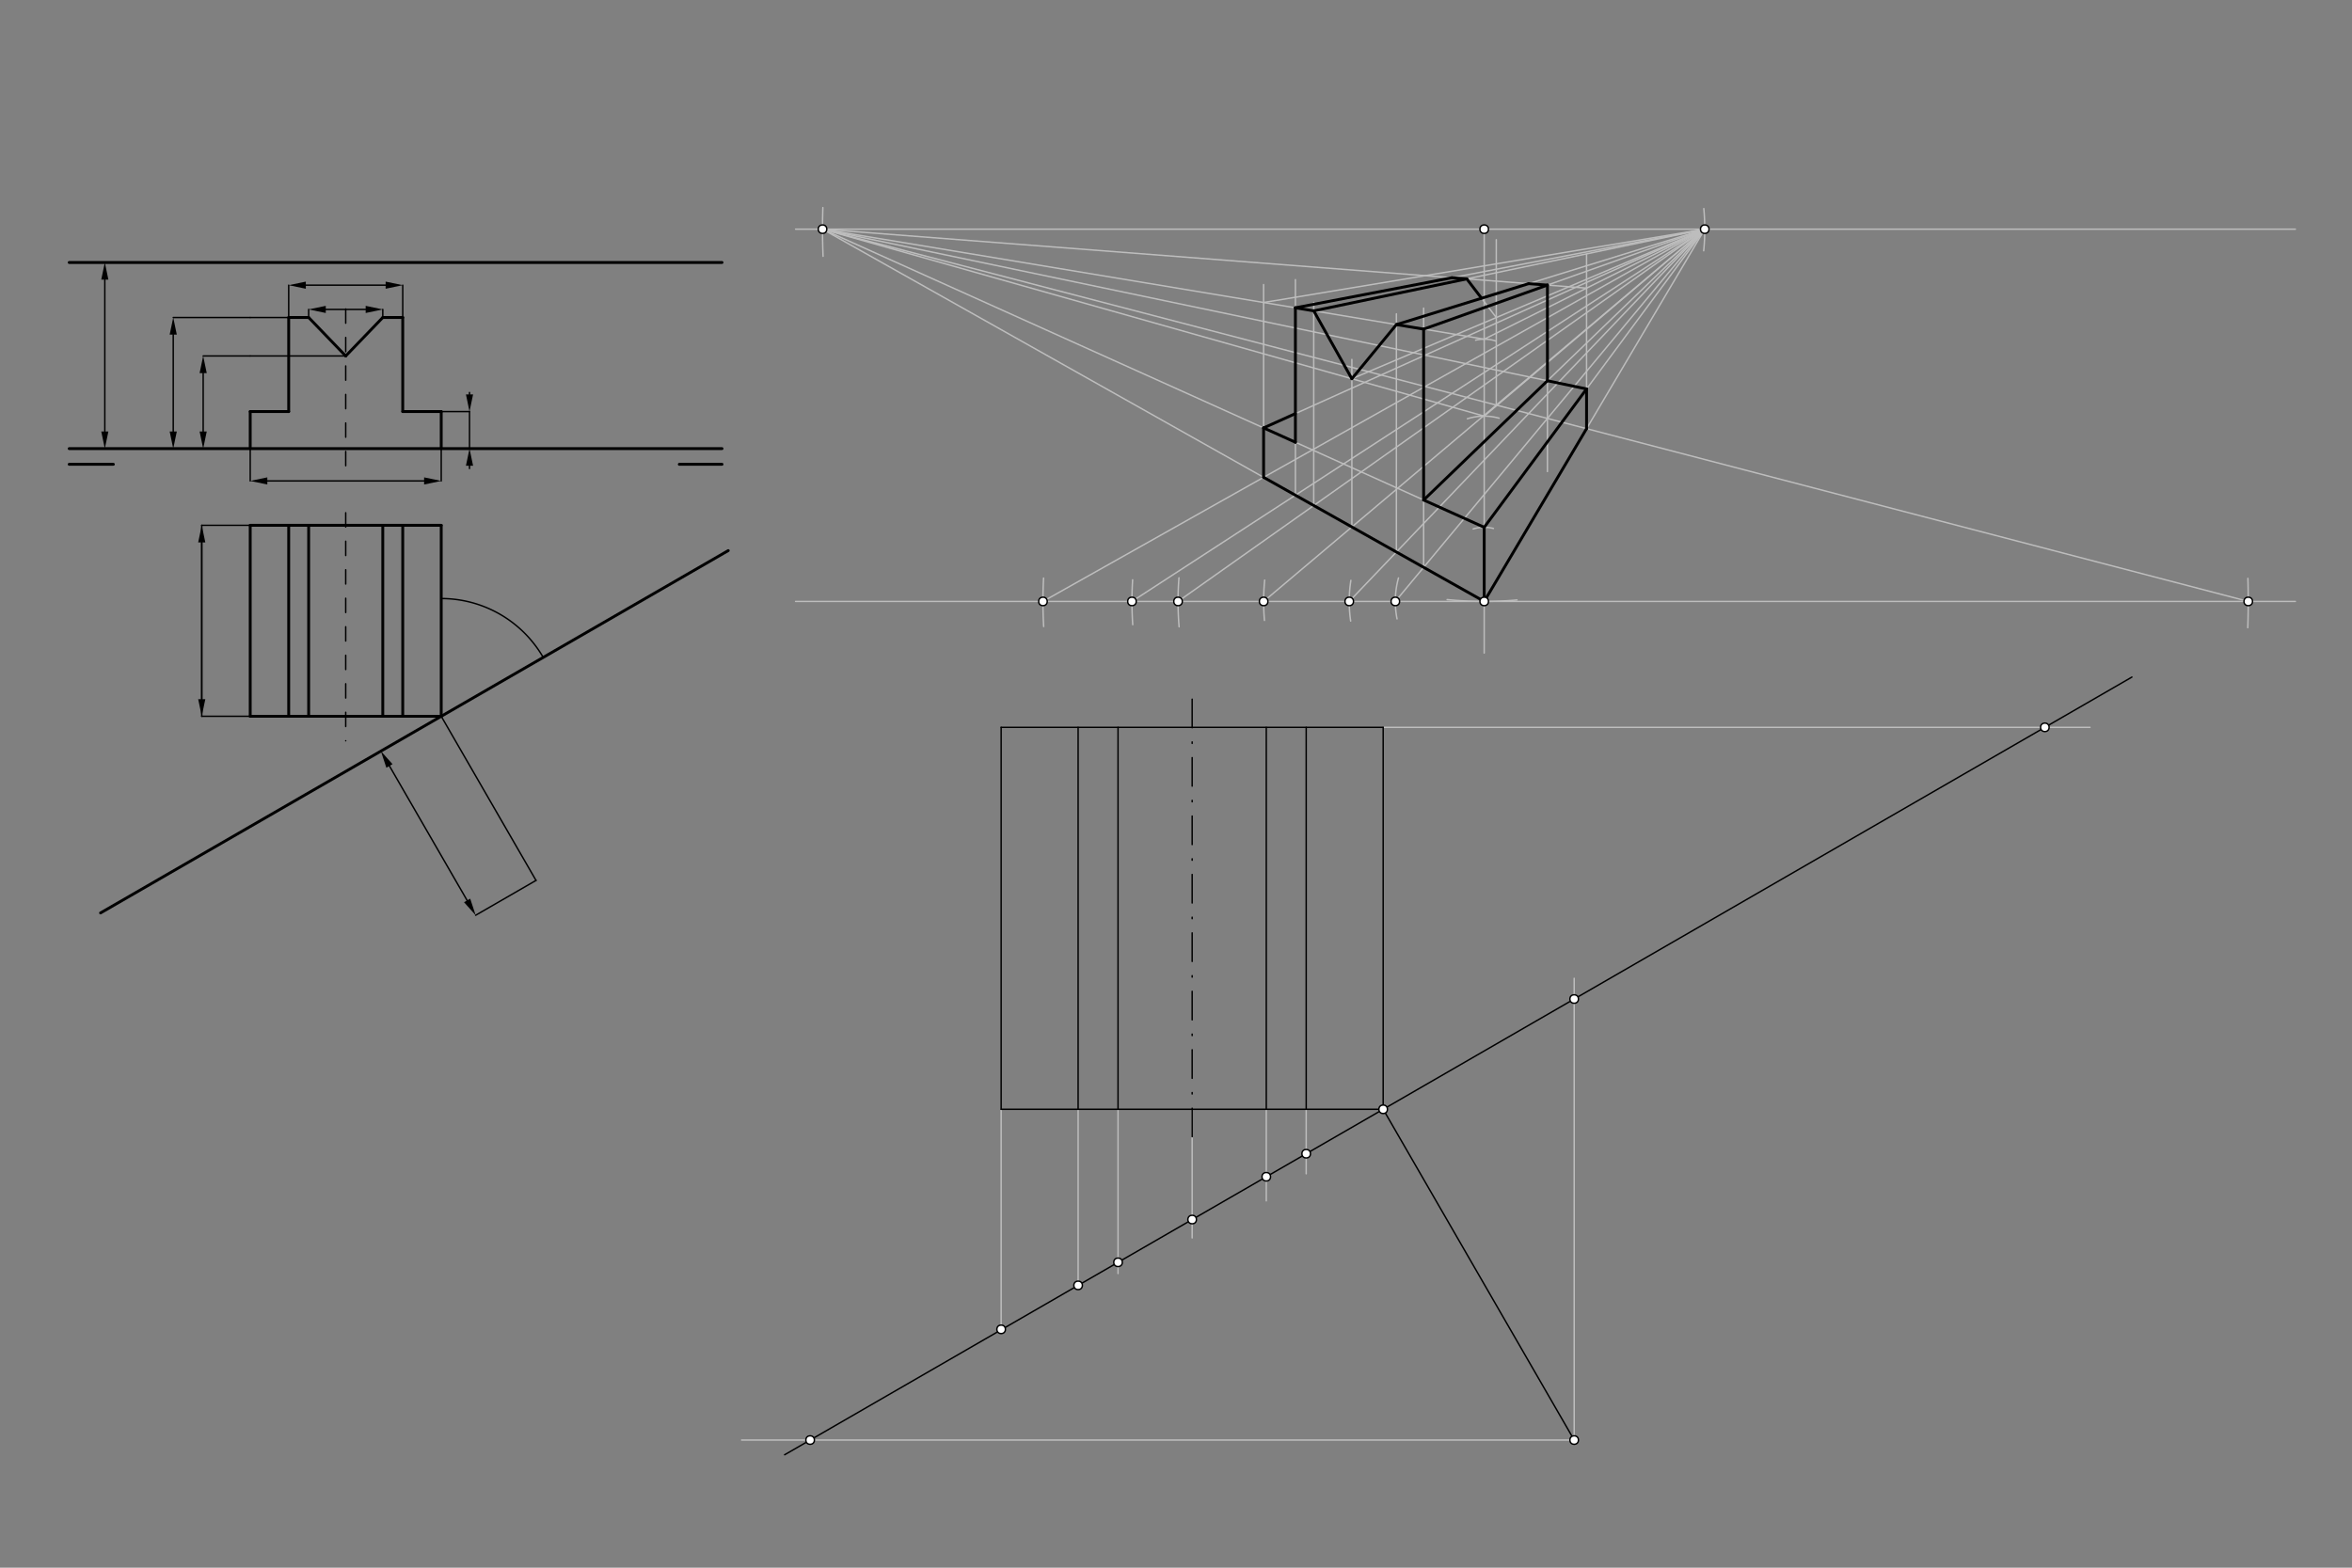 <svg xmlns="http://www.w3.org/2000/svg" class="svg--816" height="100%" preserveAspectRatio="xMidYMid meet" viewBox="0 0 1650 1100" width="100%"><rect x="0" y="0" width="1650" height="1100" fill="#808080" stroke="none"/><defs><marker id="marker-arrow" markerHeight="16" markerUnits="userSpaceOnUse" markerWidth="24" orient="auto-start-reverse" refX="24" refY="4" viewBox="0 0 24 8"><path d="M 0 0 L 24 4 L 0 8 z" stroke="inherit"></path></marker></defs><g class="aux-layer--949"><g class="element--733"><line stroke="#BDBDBD" stroke-dasharray="none" stroke-linecap="round" stroke-width="1" x1="970.335" x2="1466.2" y1="510.349" y2="510.349"></line></g><g class="element--733"><line stroke="#BDBDBD" stroke-dasharray="none" stroke-linecap="round" stroke-width="1" x1="702.335" x2="702.335" y1="778.349" y2="932.759"></line></g><g class="element--733"><line stroke="#BDBDBD" stroke-dasharray="none" stroke-linecap="round" stroke-width="1" x1="756.335" x2="756.335" y1="778.349" y2="903.376"></line></g><g class="element--733"><line stroke="#BDBDBD" stroke-dasharray="none" stroke-linecap="round" stroke-width="1" x1="784.335" x2="784.335" y1="778.349" y2="893.6"></line></g><g class="element--733"><line stroke="#BDBDBD" stroke-dasharray="none" stroke-linecap="round" stroke-width="1" x1="836.335" x2="836.335" y1="778.349" y2="868.6"></line></g><g class="element--733"><line stroke="#BDBDBD" stroke-dasharray="none" stroke-linecap="round" stroke-width="1" x1="888.335" x2="888.335" y1="778.349" y2="842.6"></line></g><g class="element--733"><line stroke="#BDBDBD" stroke-dasharray="none" stroke-linecap="round" stroke-width="1" x1="916.335" x2="916.335" y1="778.349" y2="823.6"></line></g><g class="element--733"><line stroke="#BDBDBD" stroke-dasharray="none" stroke-linecap="round" stroke-width="1" x1="1104.335" x2="1104.335" y1="1010.443" y2="686.467"></line></g><g class="element--733"><line stroke="#BDBDBD" stroke-dasharray="none" stroke-linecap="round" stroke-width="1" x1="1104.335" x2="520.267" y1="1010.443" y2="1010.443"></line></g><g class="element--733"><line stroke="#BDBDBD" stroke-dasharray="none" stroke-linecap="round" stroke-width="1" x1="558.133" x2="1610.267" y1="160.8" y2="160.8"></line></g><g class="element--733"><line stroke="#BDBDBD" stroke-dasharray="none" stroke-linecap="round" stroke-width="1" x1="1041.212" x2="1041.212" y1="160.8" y2="458.2"></line></g><g class="element--733"><path d="M 1015.216 420.703 A 261.2 261.2 0 0 0 1064.242 420.983" fill="none" stroke="#BDBDBD" stroke-dasharray="none" stroke-linecap="round" stroke-width="1"></path></g><g class="element--733"><line stroke="#BDBDBD" stroke-dasharray="none" stroke-linecap="round" stroke-width="1" x1="558.133" x2="1610.267" y1="422" y2="422"></line></g><g class="element--733"><path d="M 1195.197 175.961 A 154.73 154.73 0 0 0 1195.267 146.368" fill="none" stroke="#BDBDBD" stroke-dasharray="none" stroke-linecap="round" stroke-width="1"></path></g><g class="element--733"><path d="M 577.268 145.68 A 464.19 464.19 0 0 0 577.413 179.836" fill="none" stroke="#BDBDBD" stroke-dasharray="none" stroke-linecap="round" stroke-width="1"></path></g><g class="element--733"><path d="M 1576.896 440.401 A 536 536 0 0 0 1576.968 405.847" fill="none" stroke="#BDBDBD" stroke-dasharray="none" stroke-linecap="round" stroke-width="1"></path></g><g class="element--733"><path d="M 981.071 405.535 A 62.354 62.354 0 0 0 980.072 434.243" fill="none" stroke="#BDBDBD" stroke-dasharray="none" stroke-linecap="round" stroke-width="1"></path></g><g class="element--733"><path d="M 947.683 407.246 A 94.685 94.685 0 0 0 947.532 435.766" fill="none" stroke="#BDBDBD" stroke-dasharray="none" stroke-linecap="round" stroke-width="1"></path></g><g class="element--733"><path d="M 887.203 407.076 A 154.73 154.73 0 0 0 887.055 435.304" fill="none" stroke="#BDBDBD" stroke-dasharray="none" stroke-linecap="round" stroke-width="1"></path></g><g class="element--733"><path d="M 827.078 405.42 A 214.774 214.774 0 0 0 827.176 439.798" fill="none" stroke="#BDBDBD" stroke-dasharray="none" stroke-linecap="round" stroke-width="1"></path></g><g class="element--733"><path d="M 794.572 406.835 A 247.106 247.106 0 0 0 794.644 438.305" fill="none" stroke="#BDBDBD" stroke-dasharray="none" stroke-linecap="round" stroke-width="1"></path></g><g class="element--733"><path d="M 732.102 405.634 A 309.543 309.543 0 0 0 732.17 439.61" fill="none" stroke="#BDBDBD" stroke-dasharray="none" stroke-linecap="round" stroke-width="1"></path></g><g class="element--733"><line stroke="#BDBDBD" stroke-dasharray="none" stroke-linecap="round" stroke-width="1" x1="577.022" x2="1041.212" y1="160.8" y2="422"></line></g><g class="element--733"><line stroke="#BDBDBD" stroke-dasharray="none" stroke-linecap="round" stroke-width="1" x1="1041.212" x2="1195.942" y1="422" y2="160.8"></line></g><g class="element--733"><line stroke="#BDBDBD" stroke-dasharray="none" stroke-linecap="round" stroke-width="1" x1="1577.212" x2="577.022" y1="422" y2="160.8"></line></g><g class="element--733"><line stroke="#BDBDBD" stroke-dasharray="none" stroke-linecap="round" stroke-width="1" x1="731.669" x2="1195.942" y1="422" y2="160.8"></line></g><g class="element--733"><path d="M 1047.656 370.811 A 26 26 0 0 0 1033.506 371.168" fill="none" stroke="#BDBDBD" stroke-dasharray="none" stroke-linecap="round" stroke-width="1"></path></g><g class="element--733"><path d="M 1051.619 293.414 A 39 39 0 0 0 1029.421 293.825" fill="none" stroke="#BDBDBD" stroke-dasharray="none" stroke-linecap="round" stroke-width="1"></path></g><g class="element--733"><path d="M 1035.202 238.677 A 27 27 0 0 1 1049.316 239.245" fill="none" stroke="#BDBDBD" stroke-dasharray="none" stroke-linecap="round" stroke-width="1"></path></g><g class="element--733"><line stroke="#BDBDBD" stroke-dasharray="none" stroke-linecap="round" stroke-width="1" x1="1041.212" x2="577.022" y1="238" y2="160.8"></line></g><g class="element--733"><line stroke="#BDBDBD" stroke-dasharray="none" stroke-linecap="round" stroke-width="1" x1="1041.212" x2="1195.942" y1="238" y2="160.8"></line></g><g class="element--733"><line stroke="#BDBDBD" stroke-dasharray="none" stroke-linecap="round" stroke-width="1" x1="1041.212" x2="577.022" y1="292" y2="160.8"></line></g><g class="element--733"><line stroke="#BDBDBD" stroke-dasharray="none" stroke-linecap="round" stroke-width="1" x1="1041.212" x2="1195.942" y1="292" y2="160.8"></line></g><g class="element--733"><line stroke="#BDBDBD" stroke-dasharray="none" stroke-linecap="round" stroke-width="1" x1="1041.212" x2="577.022" y1="370" y2="160.8"></line></g><g class="element--733"><line stroke="#BDBDBD" stroke-dasharray="none" stroke-linecap="round" stroke-width="1" x1="886.454" x2="886.454" y1="334.918" y2="199.65"></line></g><g class="element--733"><line stroke="#BDBDBD" stroke-dasharray="none" stroke-linecap="round" stroke-width="1" x1="1113.022" x2="1113.022" y1="300.777" y2="178.65"></line></g><g class="element--733"><line stroke="#BDBDBD" stroke-dasharray="none" stroke-linecap="round" stroke-width="1" x1="1113.022" x2="577.022" y1="202.171" y2="160.8"></line></g><g class="element--733"><line stroke="#BDBDBD" stroke-dasharray="none" stroke-linecap="round" stroke-width="1" x1="886.454" x2="1195.942" y1="212.262" y2="160.8"></line></g><g class="element--733"><line stroke="#BDBDBD" stroke-dasharray="none" stroke-linecap="round" stroke-width="1" x1="794.106" x2="1195.942" y1="422" y2="160.8"></line></g><g class="element--733"><line stroke="#BDBDBD" stroke-dasharray="none" stroke-linecap="round" stroke-width="1" x1="978.858" x2="1195.942" y1="422" y2="160.8"></line></g><g class="element--733"><line stroke="#BDBDBD" stroke-dasharray="none" stroke-linecap="round" stroke-width="1" x1="826.437" x2="1195.942" y1="422" y2="160.8"></line></g><g class="element--733"><line stroke="#BDBDBD" stroke-dasharray="none" stroke-linecap="round" stroke-width="1" x1="946.526" x2="1195.942" y1="422" y2="160.8"></line></g><g class="element--733"><line stroke="#BDBDBD" stroke-dasharray="none" stroke-linecap="round" stroke-width="1" x1="886.482" x2="1195.942" y1="422" y2="160.8"></line></g><g class="element--733"><line stroke="#BDBDBD" stroke-dasharray="none" stroke-linecap="round" stroke-width="1" x1="908.763" x2="908.763" y1="347.471" y2="196.208"></line></g><g class="element--733"><line stroke="#BDBDBD" stroke-dasharray="none" stroke-linecap="round" stroke-width="1" x1="998.727" x2="998.727" y1="398.094" y2="216.208"></line></g><g class="element--733"><line stroke="#BDBDBD" stroke-dasharray="none" stroke-linecap="round" stroke-width="1" x1="921.628" x2="921.628" y1="354.71" y2="212.208"></line></g><g class="element--733"><line stroke="#BDBDBD" stroke-dasharray="none" stroke-linecap="round" stroke-width="1" x1="979.62" x2="979.62" y1="387.342" y2="220.208"></line></g><g class="element--733"><line stroke="#BDBDBD" stroke-dasharray="none" stroke-linecap="round" stroke-width="1" x1="948.374" x2="948.374" y1="369.76" y2="252.208"></line></g><g class="element--733"><line stroke="#BDBDBD" stroke-dasharray="none" stroke-linecap="round" stroke-width="1" x1="1041.212" x2="1195.942" y1="370" y2="160.8"></line></g><g class="element--733"><line stroke="#BDBDBD" stroke-dasharray="none" stroke-linecap="round" stroke-width="1" x1="886.454" x2="1195.942" y1="300.254" y2="160.8"></line></g><g class="element--733"><line stroke="#BDBDBD" stroke-dasharray="none" stroke-linecap="round" stroke-width="1" x1="908.763" x2="1195.942" y1="215.972" y2="160.8"></line></g><g class="element--733"><line stroke="#BDBDBD" stroke-dasharray="none" stroke-linecap="round" stroke-width="1" x1="921.628" x2="1195.942" y1="218.112" y2="160.8"></line></g><g class="element--733"><line stroke="#BDBDBD" stroke-dasharray="none" stroke-linecap="round" stroke-width="1" x1="979.62" x2="1195.942" y1="227.757" y2="160.8"></line></g><g class="element--733"><line stroke="#BDBDBD" stroke-dasharray="none" stroke-linecap="round" stroke-width="1" x1="998.727" x2="1195.942" y1="230.934" y2="160.8"></line></g><g class="element--733"><line stroke="#BDBDBD" stroke-dasharray="none" stroke-linecap="round" stroke-width="1" x1="998.727" x2="1195.942" y1="350.853" y2="160.8"></line></g><g class="element--733"><line stroke="#BDBDBD" stroke-dasharray="none" stroke-linecap="round" stroke-width="1" x1="1085.566" x2="1085.566" y1="200.052" y2="330.875"></line></g><g class="element--733"><line stroke="#BDBDBD" stroke-dasharray="none" stroke-linecap="round" stroke-width="1" x1="1113.022" x2="577.022" y1="272.91" y2="160.8"></line></g><g class="element--733"><line stroke="#BDBDBD" stroke-dasharray="none" stroke-linecap="round" stroke-width="1" x1="948.374" x2="1195.942" y1="265.76" y2="160.8"></line></g><g class="element--733"><line stroke="#BDBDBD" stroke-dasharray="none" stroke-linecap="round" stroke-width="1" x1="1049.696" x2="1049.696" y1="284.239" y2="168.208"></line></g><g class="element--733"><line stroke="#BDBDBD" stroke-dasharray="none" stroke-linecap="round" stroke-width="1" x1="1049.696" x2="1028.975" y1="222.803" y2="195.684"></line></g></g><g class="main-layer--75a"><g class="element--733"><line stroke="#000000" stroke-dasharray="none" stroke-linecap="round" stroke-width="2" x1="48.533" x2="506.533" y1="184.179" y2="184.179"></line></g><g class="element--733"><line stroke="#000000" stroke-dasharray="none" stroke-linecap="round" stroke-width="2" x1="70.533" x2="510.889" y1="640.579" y2="386.339"></line></g><g class="element--733"><line stroke="#000000" stroke-dasharray="none" stroke-linecap="round" stroke-width="2" x1="48.533" x2="506.533" y1="314.779" y2="314.779"></line></g><g class="element--733"><line stroke="#000000" stroke-dasharray="none" stroke-linecap="round" stroke-width="2" x1="506.533" x2="476.533" y1="325.779" y2="325.779"></line></g><g class="element--733"><line stroke="#000000" stroke-dasharray="none" stroke-linecap="round" stroke-width="2" x1="79.533" x2="48.533" y1="325.779" y2="325.779"></line></g><g class="element--733"><line stroke="#000000" stroke-dasharray="none" stroke-linecap="round" stroke-width="2" x1="309.533" x2="175.533" y1="502.592" y2="502.592"></line></g><g class="element--733"><line stroke="#000000" stroke-dasharray="10" stroke-linecap="round" stroke-width="1" x1="242.533" x2="242.533" y1="326.779" y2="211.779"></line></g><g class="element--733"><line stroke="#000000" stroke-dasharray="10" stroke-linecap="round" stroke-width="1" x1="242.533" x2="242.533" y1="359.779" y2="519.779"></line></g><g class="element--733"><line stroke="#000000" stroke-dasharray="none" stroke-linecap="round" stroke-width="1" x1="309.533" x2="376.027" y1="502.592" y2="617.762"></line></g><g class="element--733"><line stroke="#000000" stroke-dasharray="none" stroke-linecap="round" stroke-width="1" x1="376.027" x2="333.695" y1="617.762" y2="642.203"></line></g><g class="element--733"><path d="M 309.533 419.979 A 82.613 82.613 0 0 1 381.079 461.286" fill="none" stroke="#000000" stroke-dasharray="none" stroke-linecap="round" stroke-width="1"></path></g><g class="element--733"><line stroke="#000000" stroke-dasharray="none" stroke-linecap="round" stroke-width="1" x1="73.533" x2="73.533" y1="196.179" y2="302.779"></line><path d="M73.533,184.179 l12,2.5 l0,-5 z" fill="#000000" stroke="#000000" stroke-width="0" transform="rotate(90, 73.533, 184.179)"></path><path d="M73.533,314.779 l12,2.5 l0,-5 z" fill="#000000" stroke="#000000" stroke-width="0" transform="rotate(270, 73.533, 314.779)"></path></g><g class="element--733"><line stroke="#000000" stroke-dasharray="none" stroke-linecap="round" stroke-width="1" x1="175.533" x2="121.533" y1="222.779" y2="222.779"></line></g><g class="element--733"><line stroke="#000000" stroke-dasharray="none" stroke-linecap="round" stroke-width="1" x1="175.533" x2="142.533" y1="249.779" y2="249.779"></line></g><g class="element--733"><line stroke="#000000" stroke-dasharray="none" stroke-linecap="round" stroke-width="1" x1="121.533" x2="121.533" y1="234.779" y2="302.779"></line><path d="M121.533,222.779 l12,2.5 l0,-5 z" fill="#000000" stroke="#000000" stroke-width="0" transform="rotate(90, 121.533, 222.779)"></path><path d="M121.533,314.779 l12,2.5 l0,-5 z" fill="#000000" stroke="#000000" stroke-width="0" transform="rotate(270, 121.533, 314.779)"></path></g><g class="element--733"><line stroke="#000000" stroke-dasharray="none" stroke-linecap="round" stroke-width="1" x1="142.533" x2="142.533" y1="261.779" y2="302.779"></line><path d="M142.533,249.779 l12,2.5 l0,-5 z" fill="#000000" stroke="#000000" stroke-width="0" transform="rotate(90, 142.533, 249.779)"></path><path d="M142.533,314.779 l12,2.5 l0,-5 z" fill="#000000" stroke="#000000" stroke-width="0" transform="rotate(270, 142.533, 314.779)"></path></g><g class="element--733"><line stroke="#000000" stroke-dasharray="none" stroke-linecap="round" stroke-width="1" x1="175.533" x2="141.533" y1="502.592" y2="502.592"></line></g><g class="element--733"><line stroke="#000000" stroke-dasharray="none" stroke-linecap="round" stroke-width="1" x1="327.695" x2="273.202" y1="631.81" y2="537.425"></line><path d="M333.695,642.203 l12,2.5 l0,-5 z" fill="#000000" stroke="#000000" stroke-width="0" transform="rotate(240, 333.695, 642.203)"></path><path d="M267.202,527.033 l12,2.5 l0,-5 z" fill="#000000" stroke="#000000" stroke-width="0" transform="rotate(60, 267.202, 527.033)"></path></g><g class="element--733"><line stroke="#000000" stroke-dasharray="none" stroke-linecap="round" stroke-width="2" x1="175.533" x2="309.533" y1="368.592" y2="368.592"></line></g><g class="element--733"><line stroke="#000000" stroke-dasharray="none" stroke-linecap="round" stroke-width="2" x1="309.533" x2="309.533" y1="368.592" y2="502.592"></line></g><g class="element--733"><line stroke="#000000" stroke-dasharray="none" stroke-linecap="round" stroke-width="2" x1="175.533" x2="175.533" y1="368.592" y2="502.592"></line></g><g class="element--733"><line stroke="#000000" stroke-dasharray="none" stroke-linecap="round" stroke-width="1" x1="141.533" x2="141.533" y1="368.592" y2="502.592"></line></g><g class="element--733"><line stroke="#000000" stroke-dasharray="none" stroke-linecap="round" stroke-width="1" x1="175.533" x2="141.533" y1="368.592" y2="368.592"></line></g><g class="element--733"><line stroke="#000000" stroke-dasharray="none" stroke-linecap="round" stroke-width="1" x1="141.533" x2="141.533" y1="490.592" y2="380.592"></line><path d="M141.533,502.592 l12,2.5 l0,-5 z" fill="#000000" stroke="#000000" stroke-width="0" transform="rotate(270, 141.533, 502.592)"></path><path d="M141.533,368.592 l12,2.5 l0,-5 z" fill="#000000" stroke="#000000" stroke-width="0" transform="rotate(90, 141.533, 368.592)"></path></g><g class="element--733"><line stroke="#000000" stroke-dasharray="none" stroke-linecap="round" stroke-width="2" x1="202.533" x2="202.533" y1="368.592" y2="502.592"></line></g><g class="element--733"><line stroke="#000000" stroke-dasharray="none" stroke-linecap="round" stroke-width="2" x1="216.533" x2="216.533" y1="368.592" y2="502.592"></line></g><g class="element--733"><line stroke="#000000" stroke-dasharray="none" stroke-linecap="round" stroke-width="2" x1="268.533" x2="268.533" y1="368.592" y2="502.592"></line></g><g class="element--733"><line stroke="#000000" stroke-dasharray="none" stroke-linecap="round" stroke-width="2" x1="282.533" x2="282.533" y1="368.592" y2="502.592"></line></g><g class="element--733"><line stroke="#000000" stroke-dasharray="none" stroke-linecap="round" stroke-width="2" x1="242.533" x2="216.533" y1="249.779" y2="222.779"></line></g><g class="element--733"><line stroke="#000000" stroke-dasharray="none" stroke-linecap="round" stroke-width="2" x1="242.533" x2="268.533" y1="249.779" y2="222.779"></line></g><g class="element--733"><line stroke="#000000" stroke-dasharray="none" stroke-linecap="round" stroke-width="2" x1="175.533" x2="175.533" y1="314.779" y2="288.779"></line></g><g class="element--733"><line stroke="#000000" stroke-dasharray="none" stroke-linecap="round" stroke-width="2" x1="175.533" x2="202.533" y1="288.779" y2="288.779"></line></g><g class="element--733"><line stroke="#000000" stroke-dasharray="none" stroke-linecap="round" stroke-width="2" x1="202.533" x2="202.533" y1="288.779" y2="222.779"></line></g><g class="element--733"><line stroke="#000000" stroke-dasharray="none" stroke-linecap="round" stroke-width="2" x1="202.533" x2="216.533" y1="222.779" y2="222.779"></line></g><g class="element--733"><line stroke="#000000" stroke-dasharray="none" stroke-linecap="round" stroke-width="2" x1="268.533" x2="282.533" y1="222.779" y2="222.779"></line></g><g class="element--733"><line stroke="#000000" stroke-dasharray="none" stroke-linecap="round" stroke-width="2" x1="282.533" x2="282.533" y1="222.779" y2="288.779"></line></g><g class="element--733"><line stroke="#000000" stroke-dasharray="none" stroke-linecap="round" stroke-width="2" x1="282.533" x2="309.533" y1="288.779" y2="288.779"></line></g><g class="element--733"><line stroke="#000000" stroke-dasharray="none" stroke-linecap="round" stroke-width="2" x1="309.533" x2="309.533" y1="288.779" y2="314.779"></line></g><g class="element--733"><line stroke="#000000" stroke-dasharray="none" stroke-linecap="round" stroke-width="1" x1="175.533" x2="242.533" y1="249.779" y2="249.779"></line></g><g class="element--733"><line stroke="#000000" stroke-dasharray="none" stroke-linecap="round" stroke-width="1" x1="202.533" x2="175.533" y1="222.779" y2="222.779"></line></g><g class="element--733"><line stroke="#000000" stroke-dasharray="none" stroke-linecap="round" stroke-width="1" x1="216.533" x2="216.533" y1="222.779" y2="217.11"></line></g><g class="element--733"><line stroke="#000000" stroke-dasharray="none" stroke-linecap="round" stroke-width="1" x1="268.533" x2="268.533" y1="222.779" y2="217.11"></line></g><g class="element--733"><line stroke="#000000" stroke-dasharray="none" stroke-linecap="round" stroke-width="1" x1="228.533" x2="256.533" y1="217.11" y2="217.11"></line><path d="M216.533,217.11 l12,2.5 l0,-5 z" fill="#000000" stroke="#000000" stroke-width="0" transform="rotate(0, 216.533, 217.11)"></path><path d="M268.533,217.11 l12,2.5 l0,-5 z" fill="#000000" stroke="#000000" stroke-width="0" transform="rotate(180, 268.533, 217.11)"></path></g><g class="element--733"><line stroke="#000000" stroke-dasharray="none" stroke-linecap="round" stroke-width="1" x1="309.533" x2="329.376" y1="288.779" y2="288.779"></line></g><g class="element--733"><line stroke="#000000" stroke-dasharray="none" stroke-linecap="round" stroke-width="1" x1="329.376" x2="329.376" y1="288.779" y2="314.779"></line></g><g class="element--733"><line stroke="#000000" stroke-dasharray="none" stroke-linecap="round" stroke-width="1" x1="329.376" x2="329.376" y1="276.779" y2="275.408"></line><path d="M329.376,288.779 l12,2.5 l0,-5 z" fill="#000000" stroke="#000000" stroke-width="0" transform="rotate(270, 329.376, 288.779)"></path></g><g class="element--733"><line stroke="#000000" stroke-dasharray="none" stroke-linecap="round" stroke-width="1" x1="329.376" x2="329.376" y1="326.779" y2="328.742"></line><path d="M329.376,314.779 l12,2.5 l0,-5 z" fill="#000000" stroke="#000000" stroke-width="0" transform="rotate(90, 329.376, 314.779)"></path></g><g class="element--733"><line stroke="#000000" stroke-dasharray="none" stroke-linecap="round" stroke-width="1" x1="202.533" x2="202.533" y1="222.779" y2="200.102"></line></g><g class="element--733"><line stroke="#000000" stroke-dasharray="none" stroke-linecap="round" stroke-width="1" x1="282.533" x2="282.533" y1="222.779" y2="200.102"></line></g><g class="element--733"><line stroke="#000000" stroke-dasharray="none" stroke-linecap="round" stroke-width="1" x1="214.533" x2="270.533" y1="200.102" y2="200.102"></line><path d="M202.533,200.102 l12,2.5 l0,-5 z" fill="#000000" stroke="#000000" stroke-width="0" transform="rotate(0, 202.533, 200.102)"></path><path d="M282.533,200.102 l12,2.5 l0,-5 z" fill="#000000" stroke="#000000" stroke-width="0" transform="rotate(180, 282.533, 200.102)"></path></g><g class="element--733"><line stroke="#000000" stroke-dasharray="none" stroke-linecap="round" stroke-width="1" x1="175.533" x2="175.533" y1="314.779" y2="337.456"></line></g><g class="element--733"><line stroke="#000000" stroke-dasharray="none" stroke-linecap="round" stroke-width="1" x1="309.533" x2="309.533" y1="314.779" y2="337.456"></line></g><g class="element--733"><line stroke="#000000" stroke-dasharray="none" stroke-linecap="round" stroke-width="1" x1="187.533" x2="297.533" y1="337.456" y2="337.456"></line><path d="M175.533,337.456 l12,2.5 l0,-5 z" fill="#000000" stroke="#000000" stroke-width="0" transform="rotate(0, 175.533, 337.456)"></path><path d="M309.533,337.456 l12,2.5 l0,-5 z" fill="#000000" stroke="#000000" stroke-width="0" transform="rotate(180, 309.533, 337.456)"></path></g><g class="element--733"><line stroke="#000000" stroke-dasharray="none" stroke-linecap="round" stroke-width="1" x1="702.335" x2="970.335" y1="510.349" y2="510.349"></line></g><g class="element--733"><line stroke="#000000" stroke-dasharray="none" stroke-linecap="round" stroke-width="1" x1="970.335" x2="970.335" y1="510.349" y2="778.349"></line></g><g class="element--733"><line stroke="#000000" stroke-dasharray="none" stroke-linecap="round" stroke-width="1" x1="970.335" x2="702.335" y1="778.349" y2="778.349"></line></g><g class="element--733"><line stroke="#000000" stroke-dasharray="none" stroke-linecap="round" stroke-width="1" x1="702.335" x2="702.335" y1="778.349" y2="510.349"></line></g><g class="element--733"><line stroke="#000000" stroke-dasharray="none" stroke-linecap="round" stroke-width="1" x1="756.335" x2="756.335" y1="510.349" y2="778.349"></line></g><g class="element--733"><line stroke="#000000" stroke-dasharray="none" stroke-linecap="round" stroke-width="1" x1="784.335" x2="784.335" y1="510.349" y2="778.349"></line></g><g class="element--733"><line stroke="#000000" stroke-dasharray="none" stroke-linecap="round" stroke-width="1" x1="888.335" x2="888.335" y1="510.349" y2="778.349"></line></g><g class="element--733"><line stroke="#000000" stroke-dasharray="none" stroke-linecap="round" stroke-width="1" x1="916.335" x2="916.335" y1="510.349" y2="778.349"></line></g><g class="element--733"><line stroke="#000000" stroke-dasharray="20, 10, 1, 10" stroke-linecap="round" stroke-width="1" x1="836.335" x2="836.335" y1="490.6" y2="803.6"></line></g><g class="element--733"><line stroke="#000000" stroke-dasharray="none" stroke-linecap="round" stroke-width="1" x1="1495.599" x2="550.459" y1="475.087" y2="1020.764"></line></g><g class="element--733"><line stroke="#000000" stroke-dasharray="none" stroke-linecap="round" stroke-width="1" x1="970.335" x2="1104.335" y1="778.349" y2="1010.443"></line></g><g class="element--733"><line stroke="#000000" stroke-dasharray="none" stroke-linecap="round" stroke-width="2" x1="1041.212" x2="886.454" y1="422" y2="334.918"></line></g><g class="element--733"><line stroke="#000000" stroke-dasharray="none" stroke-linecap="round" stroke-width="2" x1="886.454" x2="886.454" y1="334.918" y2="300.254"></line></g><g class="element--733"><line stroke="#000000" stroke-dasharray="none" stroke-linecap="round" stroke-width="2" x1="908.763" x2="886.454" y1="310.308" y2="300.254"></line></g><g class="element--733"><line stroke="#000000" stroke-dasharray="none" stroke-linecap="round" stroke-width="2" x1="998.727" x2="1041.212" y1="350.853" y2="370"></line></g><g class="element--733"><line stroke="#000000" stroke-dasharray="none" stroke-linecap="round" stroke-width="2" x1="1041.212" x2="1041.212" y1="370" y2="422"></line></g><g class="element--733"><line stroke="#000000" stroke-dasharray="none" stroke-linecap="round" stroke-width="2" x1="908.763" x2="908.763" y1="310.308" y2="215.972"></line></g><g class="element--733"><line stroke="#000000" stroke-dasharray="none" stroke-linecap="round" stroke-width="2" x1="998.727" x2="998.727" y1="350.853" y2="230.934"></line></g><g class="element--733"><line stroke="#000000" stroke-dasharray="none" stroke-linecap="round" stroke-width="2" x1="998.727" x2="979.62" y1="230.934" y2="227.757"></line></g><g class="element--733"><line stroke="#000000" stroke-dasharray="none" stroke-linecap="round" stroke-width="2" x1="908.763" x2="921.628" y1="215.972" y2="218.112"></line></g><g class="element--733"><line stroke="#000000" stroke-dasharray="none" stroke-linecap="round" stroke-width="2" x1="948.374" x2="921.628" y1="265.76" y2="218.112"></line></g><g class="element--733"><line stroke="#000000" stroke-dasharray="none" stroke-linecap="round" stroke-width="2" x1="948.374" x2="979.62" y1="265.76" y2="227.757"></line></g><g class="element--733"><line stroke="#000000" stroke-dasharray="none" stroke-linecap="round" stroke-width="2" x1="1041.212" x2="1113.022" y1="370" y2="272.91"></line></g><g class="element--733"><line stroke="#000000" stroke-dasharray="none" stroke-linecap="round" stroke-width="2" x1="1113.022" x2="1113.022" y1="272.91" y2="300.777"></line></g><g class="element--733"><line stroke="#000000" stroke-dasharray="none" stroke-linecap="round" stroke-width="2" x1="1113.022" x2="1041.212" y1="300.777" y2="422"></line></g><g class="element--733"><line stroke="#000000" stroke-dasharray="none" stroke-linecap="round" stroke-width="2" x1="886.454" x2="908.763" y1="300.254" y2="290.202"></line></g><g class="element--733"><line stroke="#000000" stroke-dasharray="none" stroke-linecap="round" stroke-width="2" x1="998.727" x2="1085.566" y1="350.853" y2="267.167"></line></g><g class="element--733"><line stroke="#000000" stroke-dasharray="none" stroke-linecap="round" stroke-width="2" x1="1113.022" x2="1085.566" y1="272.91" y2="267.167"></line></g><g class="element--733"><line stroke="#000000" stroke-dasharray="none" stroke-linecap="round" stroke-width="2" x1="1085.566" x2="1085.566" y1="200.052" y2="267.167"></line></g><g class="element--733"><line stroke="#000000" stroke-dasharray="none" stroke-linecap="round" stroke-width="2" x1="1085.566" x2="998.727" y1="200.052" y2="230.934"></line></g><g class="element--733"><line stroke="#000000" stroke-dasharray="none" stroke-linecap="round" stroke-width="2" x1="1085.566" x2="1072.408" y1="200.052" y2="199.037"></line></g><g class="element--733"><line stroke="#000000" stroke-dasharray="none" stroke-linecap="round" stroke-width="2" x1="979.62" x2="1072.408" y1="227.757" y2="199.037"></line></g><g class="element--733"><line stroke="#000000" stroke-dasharray="none" stroke-linecap="round" stroke-width="2" x1="921.628" x2="1028.975" y1="218.112" y2="195.684"></line></g><g class="element--733"><line stroke="#000000" stroke-dasharray="none" stroke-linecap="round" stroke-width="2" x1="1028.975" x2="1018.552" y1="195.684" y2="194.88"></line></g><g class="element--733"><line stroke="#000000" stroke-dasharray="none" stroke-linecap="round" stroke-width="2" x1="908.763" x2="1018.552" y1="215.972" y2="194.88"></line></g><g class="element--733"><line stroke="#000000" stroke-dasharray="none" stroke-linecap="round" stroke-width="2" x1="1039.354" x2="1028.975" y1="209.268" y2="195.684"></line></g><g class="element--733"><circle cx="1434.524" cy="510.349" r="3" stroke="#000000" stroke-width="1" fill="#ffffff"></circle>}</g><g class="element--733"><circle cx="702.335" cy="932.759" r="3" stroke="#000000" stroke-width="1" fill="#ffffff"></circle>}</g><g class="element--733"><circle cx="756.335" cy="901.902" r="3" stroke="#000000" stroke-width="1" fill="#ffffff"></circle>}</g><g class="element--733"><circle cx="784.335" cy="885.736" r="3" stroke="#000000" stroke-width="1" fill="#ffffff"></circle>}</g><g class="element--733"><circle cx="836.335" cy="855.713" r="3" stroke="#000000" stroke-width="1" fill="#ffffff"></circle>}</g><g class="element--733"><circle cx="888.335" cy="825.691" r="3" stroke="#000000" stroke-width="1" fill="#ffffff"></circle>}</g><g class="element--733"><circle cx="916.335" cy="809.525" r="3" stroke="#000000" stroke-width="1" fill="#ffffff"></circle>}</g><g class="element--733"><circle cx="970.335" cy="778.349" r="3" stroke="#000000" stroke-width="1" fill="#ffffff"></circle>}</g><g class="element--733"><circle cx="1104.335" cy="1010.443" r="3" stroke="#000000" stroke-width="1" fill="#ffffff"></circle>}</g><g class="element--733"><circle cx="568.335" cy="1010.443" r="3" stroke="#000000" stroke-width="1" fill="#ffffff"></circle>}</g><g class="element--733"><circle cx="1104.335" cy="700.984" r="3" stroke="#000000" stroke-width="1" fill="#ffffff"></circle>}</g><g class="element--733"><circle cx="1041.212" cy="160.8" r="3" stroke="#000000" stroke-width="1" fill="#ffffff"></circle>}</g><g class="element--733"><circle cx="1041.212" cy="422" r="3" stroke="#000000" stroke-width="1" fill="#ffffff"></circle>}</g><g class="element--733"><circle cx="1195.942" cy="160.8" r="3" stroke="#000000" stroke-width="1" fill="#ffffff"></circle>}</g><g class="element--733"><circle cx="577.022" cy="160.8" r="3" stroke="#000000" stroke-width="1" fill="#ffffff"></circle>}</g><g class="element--733"><circle cx="1577.212" cy="422" r="3" stroke="#000000" stroke-width="1" fill="#ffffff"></circle>}</g><g class="element--733"><circle cx="978.858" cy="422" r="3" stroke="#000000" stroke-width="1" fill="#ffffff"></circle>}</g><g class="element--733"><circle cx="946.526" cy="422" r="3" stroke="#000000" stroke-width="1" fill="#ffffff"></circle>}</g><g class="element--733"><circle cx="886.482" cy="422" r="3" stroke="#000000" stroke-width="1" fill="#ffffff"></circle>}</g><g class="element--733"><circle cx="826.437" cy="422" r="3" stroke="#000000" stroke-width="1" fill="#ffffff"></circle>}</g><g class="element--733"><circle cx="794.106" cy="422" r="3" stroke="#000000" stroke-width="1" fill="#ffffff"></circle>}</g><g class="element--733"><circle cx="731.669" cy="422" r="3" stroke="#000000" stroke-width="1" fill="#ffffff"></circle>}</g></g><g class="snaps-layer--ac6"></g><g class="temp-layer--52d"></g></svg>